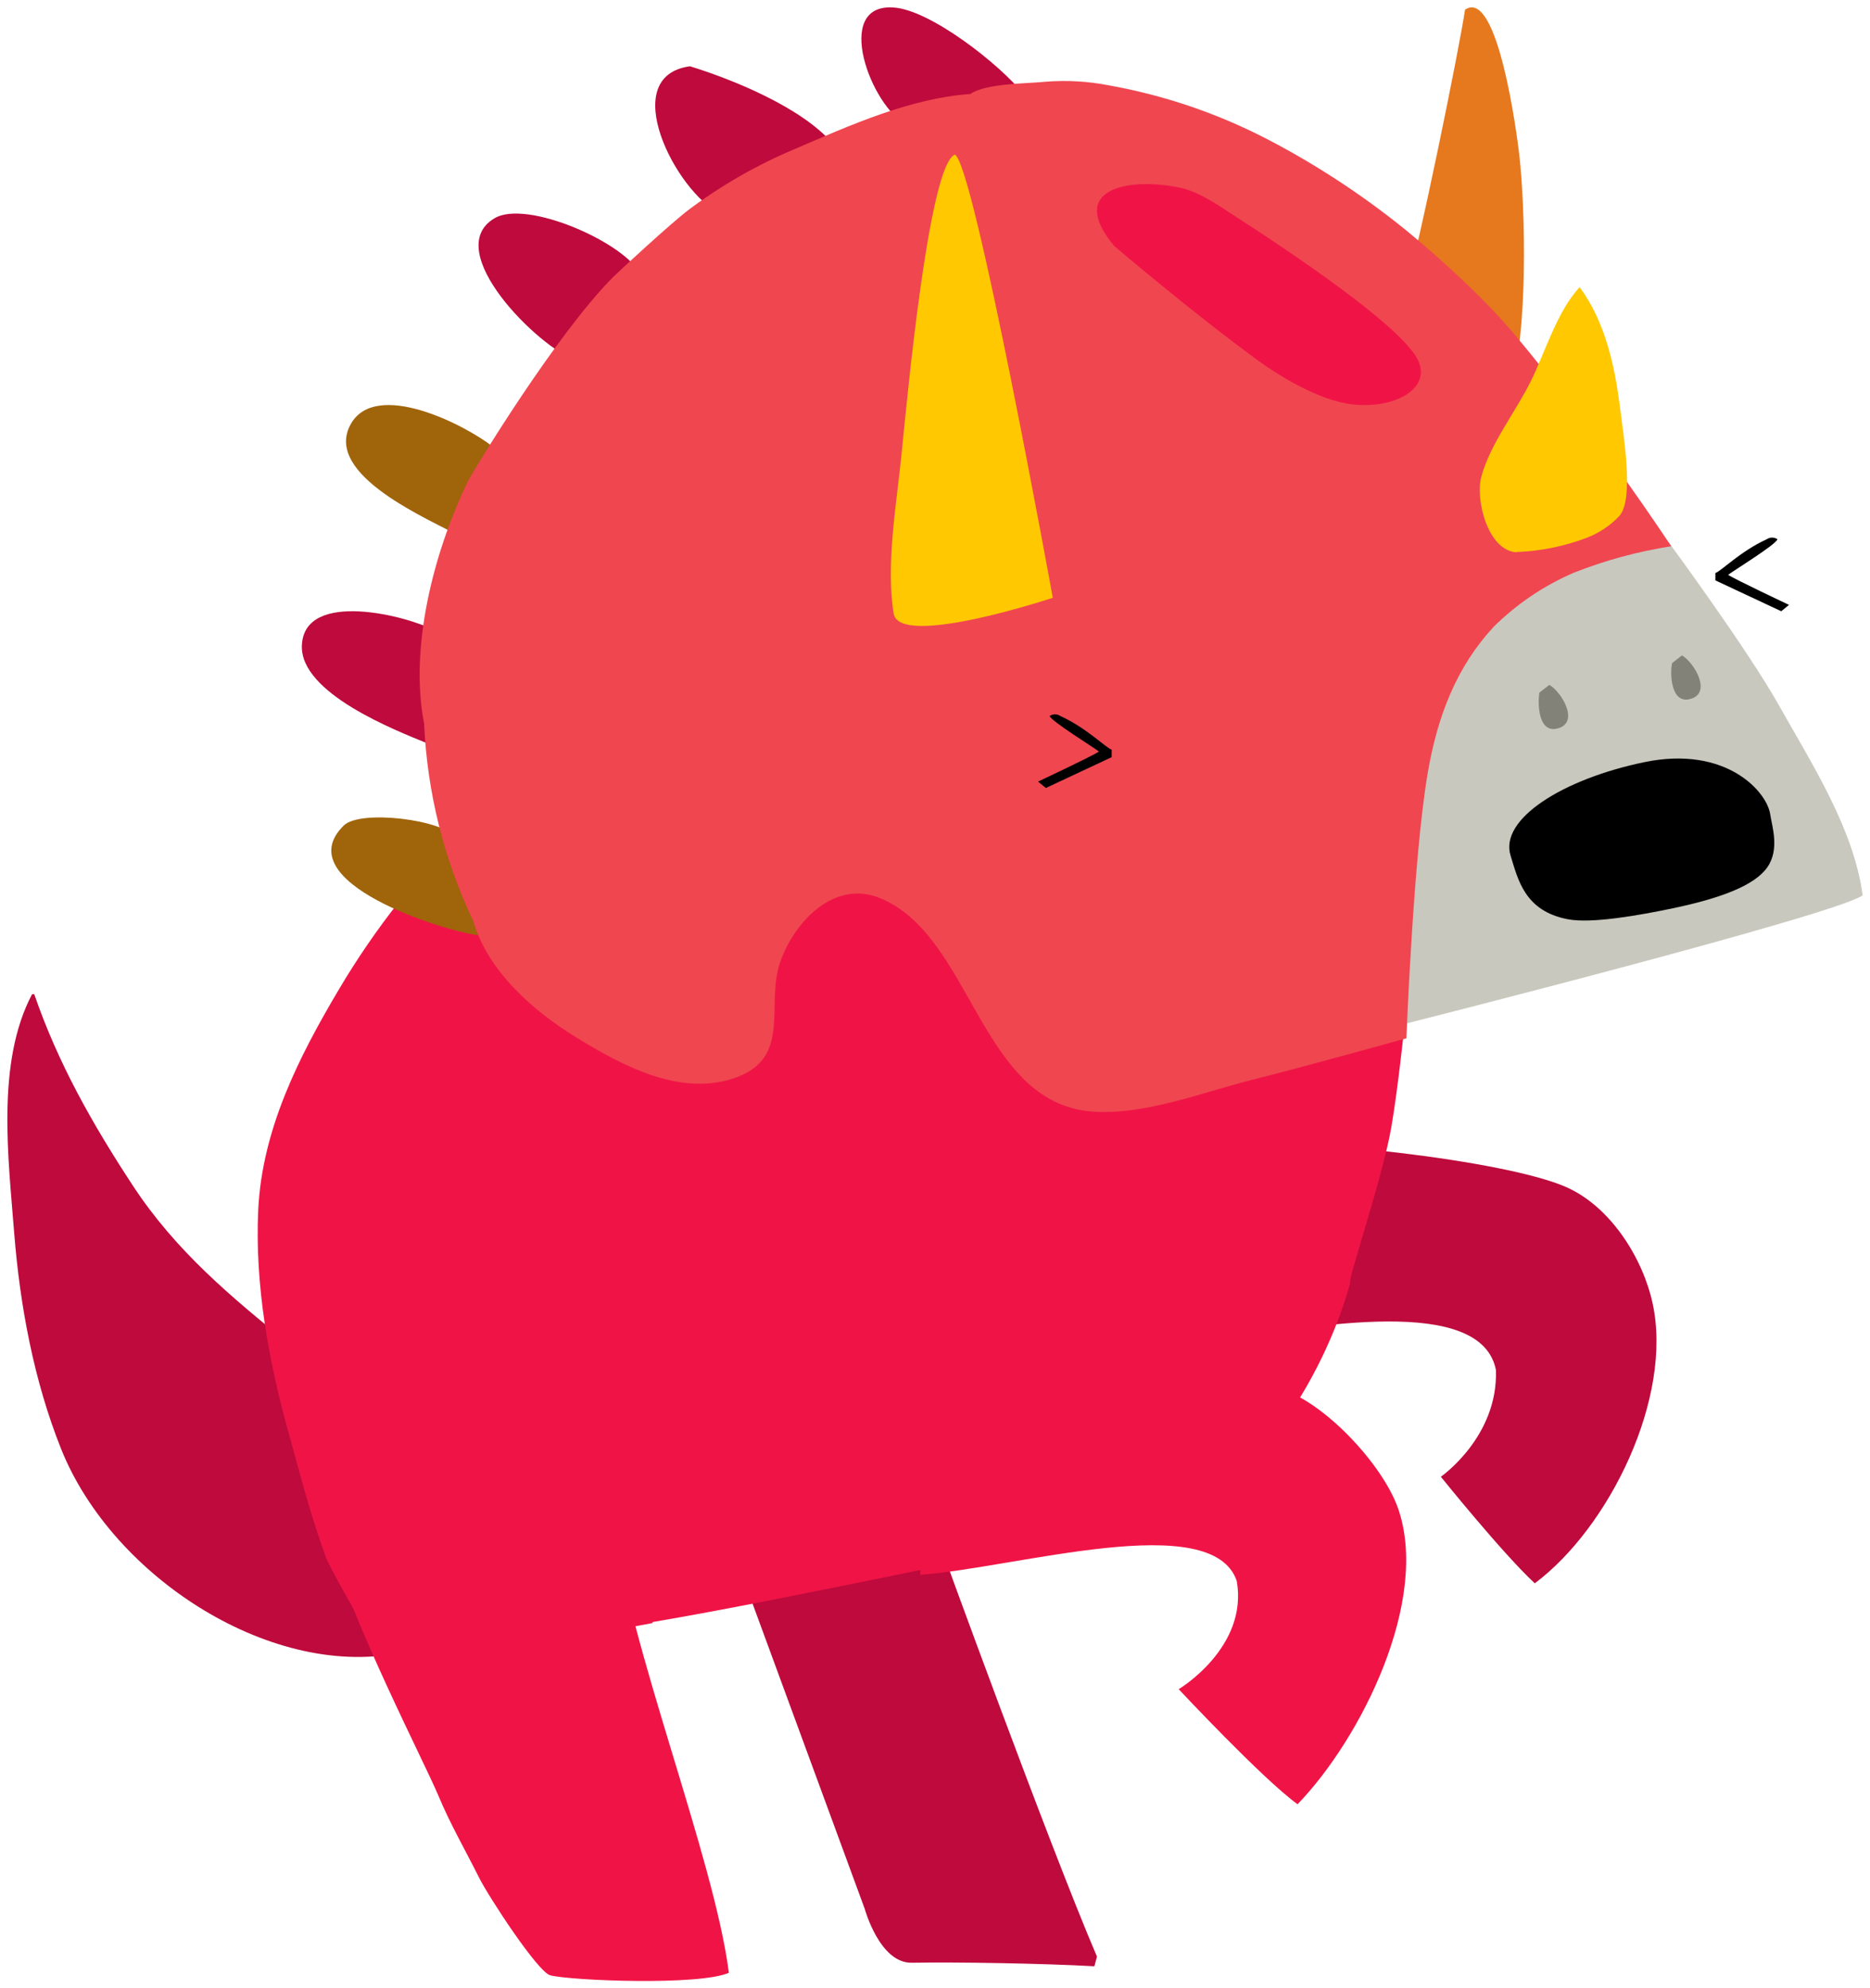 <svg xmlns="http://www.w3.org/2000/svg" xmlns:xlink="http://www.w3.org/1999/xlink" version="1.1" width="127" height="135" viewBox="-0.25 0.25 127 135">
  <!-- Exported by Scratch - http://scratch.mit.edu/ -->
  <g id="ID0.33544107619673014">
    <g id="Page-1">
      <g id="dinosaur2-d-[animals,dinosaur,triceratops,alex-eben-meyer]">
        <path id="Shape" fill="#BE0A3C" stroke="none" stroke-width="1" d="M 26.776 94.034 C 24.287 93.433 21.858 92.617 19.519 91.597 C 15.432 88.306 11.689 85.182 8.784 80.765 C 6.044 76.595 3.695 72.455 2.075 67.75 L 1.93 67.75 C -0.529 72.398 0.325 78.942 0.716 83.988 C 1.108 88.916 2.051 93.993 3.899 98.622 C 7.422 107.436 18.45 114.42 27.25 112.399 L 26.776 94.034 Z "/>
        <path id="Shape" fill="#BE0A3C" stroke="none" stroke-width="1" d="M 74.25 133.095 L 74.074 133.75 C 70.515 133.552 64.639 133.455 61.668 133.51 C 59.487 133.548 58.477 129.85 58.477 129.85 L 49.25 104.75 L 63.641 105.254 C 63.641 105.254 70.954 125.395 74.25 133.095 Z "/>
        <path id="Shape" fill="#F01446" stroke="none" stroke-width="1" d="M 22.25 105.141 C 23.588 110.271 28.624 120.005 29.507 122.132 C 30.322 124.086 31.338 125.84 32.279 127.72 C 32.942 129.046 36.279 134.144 37.117 134.364 C 38.508 134.726 47.24 135.081 49.25 134.194 C 48.264 126.391 42.319 111.612 41.515 103.75 L 22.25 105.141 Z "/>
        <path id="Shape" fill="#BE0A3C" stroke="none" stroke-width="1" d="M 111.984 88.73 C 111.328 85.719 109.172 82.201 106.125 80.85 C 101.988 79.027 88.316 77.487 81.25 77.788 L 82.137 91.325 C 89.203 90.213 100.324 88.186 101.344 93.255 C 101.515 97.8 97.605 100.514 97.605 100.514 C 97.605 100.514 101.793 105.719 103.984 107.75 C 109.054 103.958 113.382 95.132 111.984 88.73 Z "/>
        <path id="Shape" fill="#F01446" stroke="none" stroke-width="1" d="M 87.283 53.886 C 83.1 51.517 74.96 46.03 66.907 46.829 C 66.907 46.829 51.674 49.635 46.914 50.141 C 38.158 51.072 34.644 54.51 34.644 54.51 C 32.445 55.32 28.213 59.738 26.836 61.491 C 25.348 63.379 23.987 65.363 22.764 67.431 C 20.034 72.028 17.553 76.937 17.289 82.379 C 17.04 87.474 18.012 92.798 19.396 97.692 C 20.16 100.475 20.894 103.312 21.9 106.027 C 22.133 106.658 24.037 110.023 26.221 113.75 L 44.077 110.446 C 44.072 110.424 44.066 110.402 44.058 110.381 C 53.54 108.776 68.957 105.369 77.131 103.856 C 85.306 102.342 90.131 92.368 91.45 87.322 C 91.271 87.143 93.638 80.261 94.242 76.778 C 94.674 74.287 95.117 70.066 95.117 70.066 C 95.117 70.066 96.914 59.335 87.283 53.886 Z "/>
        <path id="Shape" fill="#F01446" stroke="none" stroke-width="1" d="M 94.68 102.608 C 93.633 99.686 89.711 95.421 86.6 94.503 C 82.396 93.261 69.132 93.656 62.431 94.952 L 62.25 107.174 C 68.838 106.678 82.072 102.67 83.744 107.592 C 84.536 112.118 79.8 114.938 79.8 114.938 C 79.8 114.938 85.5 121.035 87.873 122.75 C 92.22 118.254 96.899 108.83 94.68 102.608 Z "/>
        <g id="Group">
          <path id="Shape" fill="#BE0A3C" stroke="none" stroke-width="1" d="M 48.654 14.75 C 45.651 13.279 41.611 5.427 46.611 4.75 C 49.488 5.636 54.141 7.522 56.25 9.939 C 54.133 11.305 50.852 13.561 48.654 14.75 Z "/>
          <path id="Shape" fill="#A0640A" stroke="none" stroke-width="1" d="M 33.25 30.601 C 32.419 32.607 32.007 34.708 31.168 36.75 C 28.995 35.547 21.61 32.502 23.581 29.029 C 25.291 26.021 31.295 29.061 33.25 30.601 Z "/>
          <path id="Shape" fill="#BE0A3C" stroke="none" stroke-width="1" d="M 43.25 18.885 C 41.868 20.551 40.44 23.197 38.929 24.75 C 36.359 23.891 29.642 17.248 33.334 15.07 C 35.519 13.763 42.24 16.748 43.25 18.885 Z "/>
          <path id="Shape" fill="#BE0A3C" stroke="none" stroke-width="1" d="M 69.25 6.632 C 66.818 6.999 63.757 8.27 61.36 8.75 C 58.892 7.503 56.302 0.52 60.392 0.756 C 62.889 0.876 67.678 4.641 69.25 6.632 Z "/>
          <path id="Shape" fill="#A0640A" stroke="none" stroke-width="1" d="M 32.25 63.75 C 29.965 63.489 19.171 60.14 23.104 56.292 C 24.214 55.207 29.891 55.876 30.811 57.191 C 31.322 57.931 31.925 62.594 32.25 63.75 Z "/>
          <path id="Shape" fill="#BE0A3C" stroke="none" stroke-width="1" d="M 28.845 50.75 C 26.608 49.838 20.115 47.322 20.252 44.068 C 20.413 40.242 27.501 42.086 29.25 43.052 C 28.754 45.583 28.618 48.177 28.845 50.75 Z "/>
          <path id="Shape" fill="#E6781E" stroke="none" stroke-width="1" d="M 102.277 26.75 C 100.139 24.701 97.336 21.775 95.25 19.765 C 96.061 17.274 98.86 3.538 99.248 0.907 C 101.485 -0.626 102.79 9.564 102.915 10.627 C 103.36 14.341 103.545 23.141 102.277 26.75 Z "/>
          <path id="Shape" fill="#C8C8BE" stroke="none" stroke-width="1" d="M 120.569 48.145 C 118.397 44.281 113.075 37.069 113.075 37.069 L 108.889 35.75 L 85.25 42.086 L 95.215 69.75 C 95.215 69.75 124.377 62.382 126.25 61.04 C 125.663 56.542 122.76 52.04 120.569 48.145 Z "/>
          <path id="Shape" fill="#F04650" stroke="none" stroke-width="1" d="M 94.965 15.661 C 92.121 13.383 89.061 11.389 85.829 9.707 C 82.433 7.945 78.79 6.708 75.025 6.038 C 73.626 5.768 72.197 5.687 70.776 5.798 C 69.543 5.931 66.718 5.889 65.648 6.632 C 61.575 6.914 57.463 8.762 53.748 10.358 C 51.191 11.43 48.775 12.81 46.553 14.469 C 45.293 15.417 41.733 18.72 41.41 19.04 C 37.546 22.892 31.835 32.29 31.512 32.964 C 29.125 37.917 27.56 44.321 28.554 49.384 C 28.758 54.031 29.895 58.59 31.896 62.79 C 32.863 66.176 35.992 68.916 38.878 70.679 C 41.943 72.558 45.848 74.695 49.564 73.468 C 53.622 72.127 51.692 68.462 52.754 65.514 C 53.733 62.782 56.443 59.944 59.55 61.239 C 65.804 63.849 66.273 75.087 73.886 75.716 C 77.438 76.005 81.477 74.39 84.881 73.54 C 88.284 72.691 95.266 70.744 95.266 70.744 C 95.266 70.744 95.719 58.759 96.682 52.919 C 97.356 48.816 98.719 45.456 101.22 42.778 C 102.78 41.241 104.612 40.007 106.622 39.14 C 108.758 38.295 110.981 37.691 113.25 37.338 C 113.25 37.338 107.981 29.338 102.591 22.937 C 99.758 19.562 95.468 16.061 94.965 15.661 Z "/>
          <path id="Shape" fill="#F01446" stroke="none" stroke-width="1" d="M 75.41 16.942 C 75.41 16.942 80.713 21.469 85.258 24.777 C 86.466 25.656 89.28 27.454 91.609 27.705 C 94.681 28.037 97.112 26.483 95.957 24.522 C 94.567 22.174 87.541 17.437 83.22 14.664 C 82.644 14.294 81.209 13.253 79.811 12.976 C 76.342 12.282 72.187 13.072 75.41 16.942 Z "/>
          <path id="Shape" fill="#000000" stroke="none" stroke-width="1" d="M 74.385 51.277 C 73.941 51.581 70.25 53.316 70.25 53.316 L 70.778 53.75 L 75.25 51.657 L 75.25 51.151 C 74.882 51.044 73.524 49.658 71.763 48.864 C 71.55 48.712 71.248 48.712 71.035 48.864 C 71.142 49.215 74.008 50.977 74.385 51.277 Z "/>
          <path id="Shape" fill="#000000" stroke="none" stroke-width="1" d="M 117.115 39.277 C 117.559 39.581 121.25 41.319 121.25 41.319 L 120.722 41.75 L 116.25 39.656 L 116.25 39.154 C 116.623 39.044 117.976 37.657 119.737 36.863 C 119.95 36.712 120.252 36.712 120.465 36.863 C 120.372 37.218 117.51 38.98 117.115 39.277 Z "/>
          <path id="Shape" fill="#FFC800" stroke="none" stroke-width="1" d="M 102.749 37.75 C 100.8 37.64 99.938 34.194 100.351 32.629 C 100.94 30.407 102.71 28.177 103.728 26.103 C 104.664 24.213 105.534 21.307 107.035 19.75 C 108.762 22.097 109.414 25.071 109.765 27.879 C 110.057 30.146 110.693 34.035 109.765 35.244 C 109.15 35.907 108.387 36.424 107.534 36.756 C 105.998 37.342 104.371 37.672 102.722 37.731 "/>
          <path id="Shape" fill="#FFC800" stroke="none" stroke-width="1" d="M 71.25 40.837 C 71.25 40.837 60.834 44.298 60.443 41.909 C 59.902 38.599 60.636 34.455 60.972 31.149 C 61.344 27.427 62.816 11.521 64.59 10.75 C 65.861 11.133 71.25 40.837 71.25 40.837 Z "/>
          <path id="Shape" fill="#000000" stroke="none" stroke-width="1" d="M 119.976 55.553 C 120.088 56.328 120.635 57.914 119.772 59.141 C 118.908 60.367 116.637 61.23 113.369 61.917 C 111.072 62.397 107.819 62.975 106.222 62.661 C 103.278 62.101 102.839 59.937 102.34 58.341 C 101.569 55.874 105.861 53.15 111.419 51.998 C 116.976 50.845 119.76 54.003 119.976 55.553 Z "/>
          <path id="Shape" fill="#828278" stroke="none" stroke-width="1" d="M 113.311 45.268 L 113.981 44.75 C 114.774 45.206 116.019 47.232 114.611 47.688 C 113.203 48.144 113.156 45.94 113.311 45.268 Z "/>
          <path id="Shape" fill="#828278" stroke="none" stroke-width="1" d="M 104.302 47.268 L 104.974 46.75 C 105.77 47.203 107.024 49.232 105.607 49.688 C 104.19 50.145 104.17 47.938 104.302 47.268 Z "/>
        </g>
      </g>
    </g>
  </g>
</svg>
